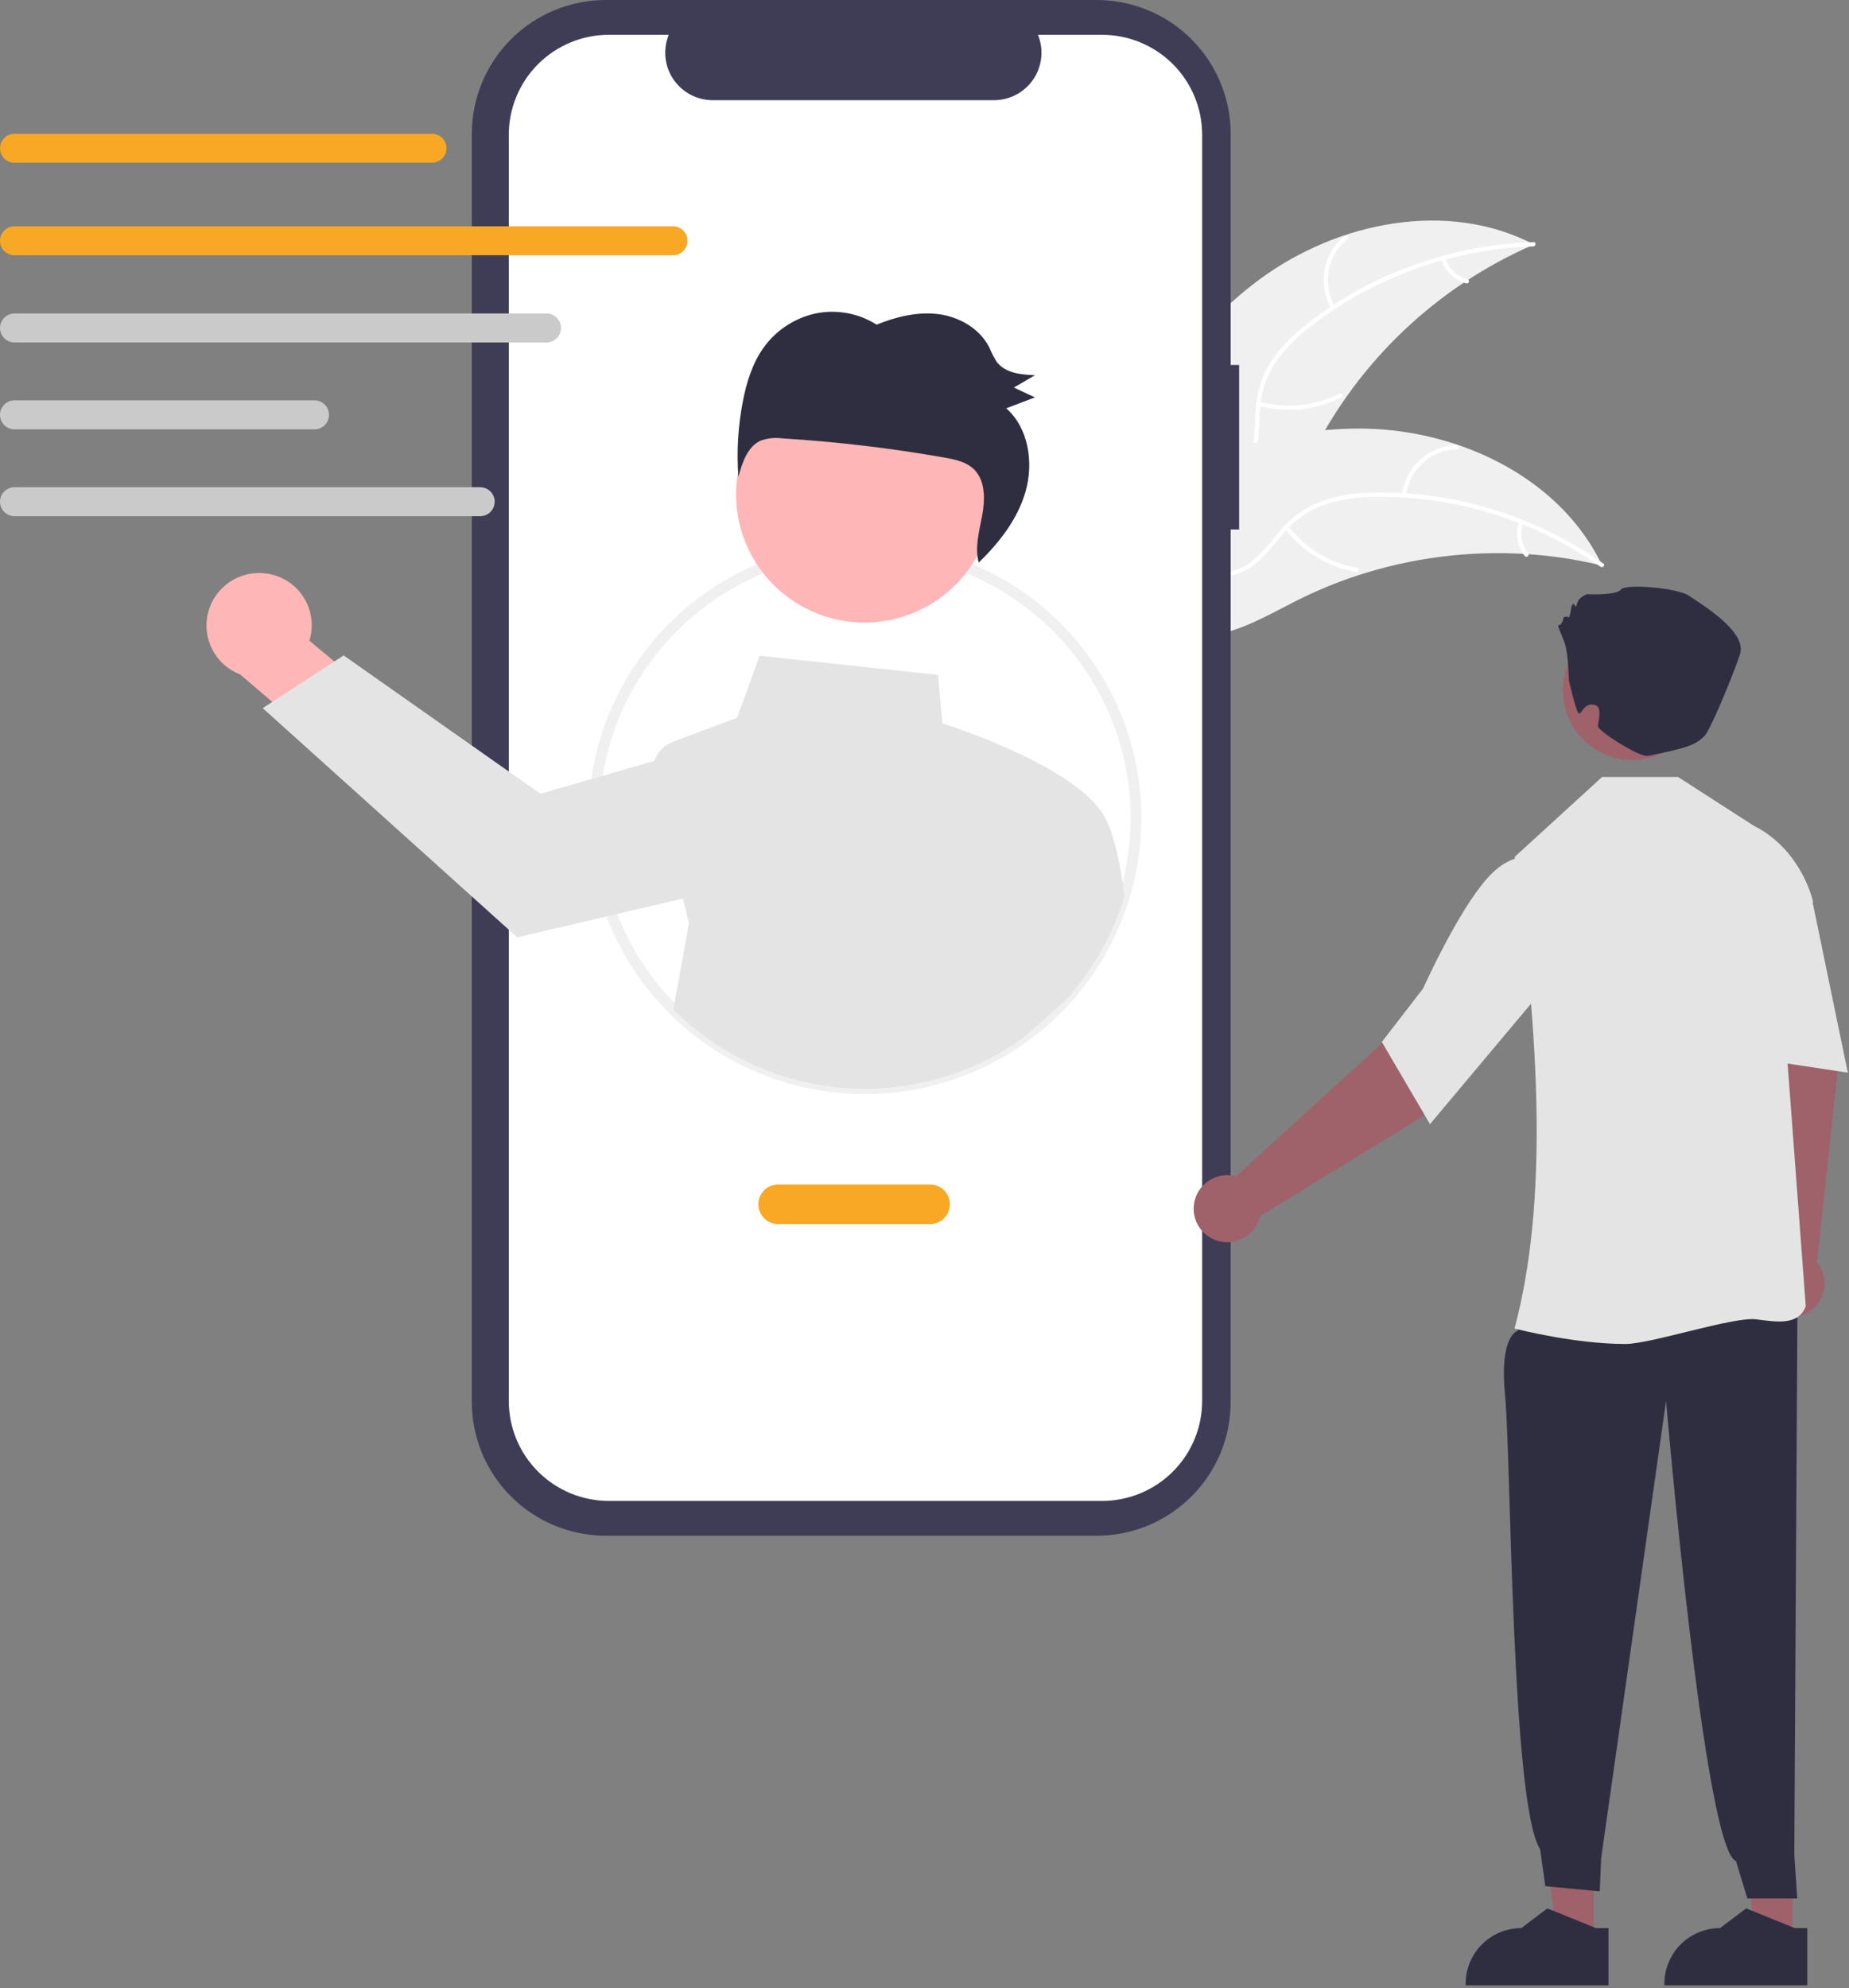 <svg width="186" height="200" viewBox="0 0 186 200" fill="none" xmlns="http://www.w3.org/2000/svg">
<rect x="0" y="0" width="186" height="200" fill="#808080" stroke="none"/>
<path d="M126.724 28.092C134.584 22.297 145.651 20.076 154.309 24.596C144.562 28.82 136.625 36.349 131.904 45.851C130.096 49.522 128.469 53.792 124.74 55.489C122.419 56.545 119.681 56.341 117.278 55.489C114.875 54.636 112.738 53.188 110.63 51.755L109.998 51.679C113.749 42.673 118.864 33.887 126.724 28.092Z" fill="#F0F0F0"/>
<path d="M154.24 24.789C146.155 25.041 138.356 27.83 131.949 32.758C130.551 33.795 129.326 35.045 128.318 36.462C127.381 37.875 126.84 39.512 126.751 41.204C126.636 42.779 126.702 44.404 126.206 45.925C125.94 46.699 125.513 47.409 124.953 48.007C124.394 48.606 123.713 49.079 122.957 49.397C121.094 50.237 119.04 50.359 117.026 50.409C114.791 50.464 112.468 50.486 110.435 51.537C110.189 51.664 110.005 51.275 110.251 51.148C113.788 49.321 117.922 50.513 121.639 49.425C123.374 48.918 124.966 47.885 125.662 46.158C126.272 44.648 126.205 42.972 126.307 41.376C126.37 39.724 126.836 38.113 127.667 36.683C128.599 35.219 129.774 33.924 131.142 32.853C134.183 30.394 137.592 28.427 141.245 27.025C145.405 25.402 149.813 24.5 154.278 24.36C154.554 24.352 154.514 24.78 154.24 24.789Z" fill="white"/>
<path d="M133.918 31.051C133.236 29.866 132.998 28.477 133.246 27.133C133.494 25.789 134.214 24.577 135.275 23.713C135.49 23.539 135.771 23.865 135.556 24.039C134.566 24.842 133.896 25.971 133.667 27.223C133.439 28.475 133.666 29.767 134.308 30.867C134.447 31.106 134.057 31.288 133.918 31.051Z" fill="white"/>
<path d="M126.703 40.397C129.4 41.149 132.281 40.859 134.773 39.586C135.02 39.459 135.203 39.848 134.957 39.974C132.361 41.295 129.362 41.591 126.558 40.802C126.291 40.726 126.438 40.322 126.703 40.397Z" fill="white"/>
<path d="M145.385 25.971C145.553 26.485 145.847 26.948 146.239 27.321C146.631 27.693 147.11 27.962 147.632 28.104C147.9 28.176 147.753 28.58 147.487 28.509C146.911 28.349 146.382 28.051 145.948 27.641C145.513 27.231 145.186 26.721 144.995 26.155C144.973 26.103 144.971 26.045 144.99 25.992C145.009 25.939 145.048 25.895 145.098 25.869C145.15 25.845 145.209 25.842 145.262 25.861C145.316 25.881 145.36 25.92 145.385 25.971Z" fill="white"/>
<path d="M161.175 56.898C161.006 56.858 160.837 56.818 160.666 56.78C158.396 56.251 156.086 55.908 153.76 55.753C153.581 55.738 153.398 55.725 153.219 55.716C147.611 55.402 141.994 56.129 136.652 57.861C134.527 58.553 132.458 59.404 130.462 60.409C127.707 61.796 124.829 63.52 121.862 63.906C121.553 63.95 121.242 63.974 120.93 63.98L109.954 52.454C109.942 52.416 109.928 52.379 109.916 52.34L109.457 51.9C109.556 51.841 109.66 51.782 109.759 51.723C109.817 51.689 109.877 51.657 109.934 51.623C109.973 51.6 110.012 51.578 110.046 51.556C110.059 51.549 110.073 51.541 110.083 51.536C110.117 51.514 110.151 51.497 110.182 51.477C110.764 51.146 111.349 50.818 111.938 50.493C111.94 50.49 111.94 50.49 111.945 50.491C116.436 48.028 121.172 45.919 126.078 44.593C126.225 44.554 126.376 44.511 126.528 44.477C128.743 43.891 131.002 43.488 133.283 43.27C134.532 43.155 135.786 43.103 137.041 43.114C140.282 43.15 143.498 43.694 146.57 44.726C152.693 46.786 158.088 50.777 160.96 56.462C161.033 56.607 161.104 56.75 161.175 56.898Z" fill="#F0F0F0"/>
<path d="M161.003 57.011C154.396 52.355 146.486 49.896 138.398 49.981C136.656 49.969 134.924 50.231 133.264 50.757C131.663 51.322 130.244 52.303 129.152 53.601C128.11 54.79 127.182 56.127 125.869 57.043C125.189 57.502 124.42 57.812 123.612 57.953C122.805 58.095 121.976 58.064 121.18 57.863C119.186 57.415 117.472 56.278 115.834 55.108C114.016 53.809 112.148 52.431 109.891 52.048C109.617 52.002 109.706 51.581 109.979 51.627C113.905 52.293 116.486 55.729 120.111 57.094C121.802 57.731 123.696 57.864 125.294 56.903C126.692 56.063 127.65 54.685 128.694 53.472C129.741 52.191 131.085 51.185 132.611 50.541C134.238 49.933 135.958 49.605 137.696 49.572C141.607 49.436 145.516 49.914 149.279 50.989C153.58 52.193 157.643 54.121 161.292 56.692C161.518 56.851 161.228 57.169 161.003 57.011Z" fill="white"/>
<path d="M141.001 49.801C141.17 48.445 141.818 47.193 142.827 46.269C143.836 45.345 145.142 44.809 146.51 44.757C146.787 44.748 146.815 45.177 146.538 45.186C145.263 45.232 144.047 45.731 143.109 46.594C142.171 47.456 141.573 48.624 141.422 49.888C141.389 50.163 140.968 50.074 141.001 49.801Z" fill="white"/>
<path d="M129.601 52.928C131.3 55.149 133.775 56.649 136.533 57.129C136.807 57.176 136.719 57.597 136.446 57.55C133.577 57.045 131.004 55.479 129.241 53.164C129.073 52.943 129.434 52.709 129.601 52.928Z" fill="white"/>
<path d="M153.22 52.635C153.044 53.146 152.999 53.693 153.088 54.225C153.176 54.758 153.396 55.261 153.728 55.688C153.898 55.907 153.537 56.141 153.368 55.924C153.004 55.45 152.761 54.895 152.662 54.306C152.563 53.718 152.61 53.114 152.798 52.547C152.811 52.492 152.845 52.445 152.892 52.414C152.94 52.383 152.997 52.371 153.053 52.381C153.108 52.393 153.157 52.426 153.189 52.474C153.22 52.521 153.231 52.579 153.22 52.635Z" fill="white"/>
<path d="M124.65 36.713H123.8V13.459C123.8 11.691 123.451 9.941 122.773 8.308C122.095 6.675 121.102 5.192 119.85 3.942C118.597 2.692 117.111 1.701 115.474 1.024C113.838 0.348 112.085 9.52829e-07 110.314 0H60.947C59.176 -3.81116e-06 57.423 0.348 55.787 1.024C54.15 1.701 52.664 2.692 51.411 3.942C50.159 5.192 49.166 6.675 48.488 8.308C47.81 9.941 47.461 11.691 47.461 13.459V141.032C47.461 144.601 48.882 148.025 51.411 150.549C53.941 153.073 57.371 154.491 60.947 154.491H110.314C113.89 154.491 117.32 153.073 119.85 150.549C122.379 148.025 123.8 144.601 123.8 141.032V53.265H124.65V36.713Z" fill="#3F3D56"/>
<path d="M110.858 3.501H104.414C104.71 4.227 104.823 5.013 104.743 5.792C104.663 6.571 104.392 7.319 103.955 7.968C103.517 8.618 102.926 9.151 102.233 9.519C101.541 9.887 100.768 10.08 99.984 10.08H71.703C70.918 10.08 70.145 9.887 69.453 9.519C68.76 9.151 68.169 8.618 67.731 7.968C67.294 7.319 67.023 6.571 66.943 5.792C66.863 5.013 66.976 4.227 67.272 3.501H61.254C58.583 3.501 56.021 4.56 54.132 6.445C52.244 8.33 51.183 10.887 51.183 13.552V140.938C51.183 142.258 51.443 143.565 51.949 144.785C52.455 146.004 53.197 147.112 54.132 148.045C55.068 148.979 56.178 149.719 57.4 150.224C58.622 150.729 59.931 150.989 61.254 150.989H110.858C112.18 150.989 113.49 150.729 114.712 150.224C115.934 149.719 117.044 148.979 117.979 148.045C118.914 147.112 119.656 146.004 120.162 144.785C120.668 143.565 120.929 142.258 120.929 140.938V13.552C120.929 10.887 119.868 8.33 117.979 6.445C116.09 4.56 113.529 3.501 110.858 3.501Z" fill="white"/>
<path d="M87.009 110.068C83.356 110.071 79.738 109.356 76.363 107.962C72.988 106.569 69.921 104.525 67.338 101.947C64.755 99.369 62.707 96.309 61.31 92.94C59.914 89.572 59.197 85.961 59.201 82.316C59.196 77.197 60.611 72.177 63.29 67.812C65.97 63.447 69.808 59.908 74.38 57.587C77.694 55.904 81.312 54.901 85.021 54.635C88.729 54.369 92.454 54.847 95.975 56.04C102.21 58.161 107.489 62.421 110.871 68.063C114.252 73.705 115.518 80.361 114.442 86.847C113.365 93.333 110.017 99.227 104.993 103.48C99.969 107.732 93.596 110.067 87.009 110.068ZM87.009 55.652C82.79 55.64 78.63 56.636 74.876 58.556C71.594 60.225 68.694 62.552 66.357 65.392C64.02 68.233 62.296 71.525 61.294 75.061C60.292 78.598 60.034 82.303 60.535 85.944C61.036 89.585 62.286 93.084 64.207 96.219C66.127 99.356 68.676 102.062 71.695 104.168C74.713 106.274 78.134 107.734 81.745 108.458C85.356 109.181 89.077 109.152 92.676 108.372C96.275 107.592 99.673 106.078 102.658 103.924C104.101 102.885 105.435 101.704 106.64 100.398C110.166 96.591 112.503 91.84 113.365 86.728C114.226 81.616 113.576 76.364 111.492 71.615C109.409 66.867 105.983 62.828 101.634 59.992C97.286 57.157 92.203 55.649 87.009 55.652Z" fill="#F0F0F0"/>
<path d="M26.753 57.687C27.516 57.782 28.249 58.044 28.9 58.453C29.551 58.861 30.105 59.408 30.521 60.053C30.938 60.698 31.208 61.427 31.312 62.188C31.416 62.948 31.351 63.723 31.123 64.456L40.362 72.136L37.055 78.878L24.16 67.849C22.951 67.384 21.955 66.494 21.361 65.345C20.766 64.197 20.614 62.871 20.934 61.618C21.253 60.366 22.022 59.274 23.095 58.549C24.167 57.825 25.469 57.518 26.753 57.687Z" fill="#FFB6B6"/>
<path d="M113.043 89.716C112.858 87.729 112.092 84.155 111.442 82.834C109.443 77.614 96.532 73.324 94.799 72.771L94.359 67.892L76.42 65.966L74.144 72.205L67.71 74.614C67.273 74.777 66.878 75.034 66.553 75.367C66.227 75.7 65.979 76.101 65.827 76.541L60.055 78.206L54.359 79.849L34.57 65.933L33.635 66.543L27.39 70.609L26.427 71.237L52.036 94.295L61.549 92.067L68.703 90.388L69.313 92.862L67.732 101.554C72.313 106.127 78.377 108.922 84.836 109.437C91.295 109.953 97.727 108.154 102.978 104.365L107.041 100.766C109.874 97.71 111.965 94.045 113.152 90.054L113.043 89.716Z" fill="#E4E4E4"/>
<path d="M91.026 61.975C97.798 59.738 101.47 52.445 99.228 45.687C96.986 38.929 89.678 35.264 82.906 37.502C76.135 39.739 72.462 47.032 74.704 53.79C76.947 60.548 84.254 64.213 91.026 61.975Z" fill="#FFB6B6"/>
<path d="M76.764 35.043C78.019 33.254 79.904 32.001 82.043 31.534C84.157 31.1 86.358 31.503 88.18 32.658C90.162 31.861 92.299 31.333 94.398 31.601C96.498 31.87 98.555 33.04 99.527 34.968C99.731 35.468 99.979 35.948 100.268 36.404C101.123 37.544 102.714 37.692 104.118 37.746C103.408 38.16 102.698 38.573 101.988 38.986C102.696 39.316 103.403 39.645 104.111 39.974C103.148 40.341 102.185 40.708 101.221 41.075C103.463 43.042 104.006 46.543 103.157 49.478C102.353 52.257 100.51 54.596 98.452 56.599C98.051 55.104 98.492 53.484 98.786 51.937C99.097 50.302 99.147 48.391 98 47.237C97.226 46.458 96.091 46.223 95.021 46.034C89.624 45.082 84.176 44.436 78.705 44.101C77.973 44 77.227 44.076 76.53 44.322C75.199 44.913 74.664 46.535 74.278 47.972C74.093 45.449 74.241 42.911 74.717 40.426C75.082 38.524 75.657 36.62 76.764 35.043Z" fill="#2F2E41"/>
<path d="M93.552 123.143H78.285C77.754 123.143 77.246 122.933 76.871 122.559C76.496 122.185 76.285 121.677 76.285 121.148C76.285 120.619 76.496 120.111 76.871 119.737C77.246 119.363 77.754 119.153 78.285 119.153H93.552C94.082 119.153 94.591 119.363 94.966 119.737C95.341 120.111 95.551 120.619 95.551 121.148C95.551 121.677 95.341 122.185 94.966 122.559C94.591 122.933 94.082 123.143 93.552 123.143Z" fill="#F9A826"/>
<path d="M43.454 16.37H1.46C1.074 16.369 0.703 16.216 0.429 15.942C0.156 15.669 0.002 15.299 0.002 14.912C0.002 14.526 0.156 14.156 0.429 13.883C0.703 13.609 1.074 13.455 1.46 13.455H43.454C43.842 13.455 44.213 13.608 44.487 13.882C44.761 14.155 44.915 14.526 44.915 14.912C44.915 15.299 44.761 15.67 44.487 15.943C44.213 16.216 43.842 16.37 43.454 16.37Z" fill="#F9A826"/>
<path d="M67.7 25.68H1.46C1.073 25.68 0.702 25.526 0.428 25.253C0.154 24.98 0 24.609 0 24.222C0 23.836 0.154 23.465 0.428 23.192C0.702 22.919 1.073 22.765 1.46 22.765H67.7C68.087 22.765 68.459 22.919 68.733 23.192C69.007 23.465 69.161 23.836 69.161 24.222C69.161 24.609 69.007 24.98 68.733 25.253C68.459 25.526 68.087 25.68 67.7 25.68Z" fill="#F9A826"/>
<path d="M54.971 34.451H1.46C1.073 34.451 0.702 34.297 0.428 34.024C0.154 33.751 0 33.38 0 32.993C0 32.607 0.154 32.236 0.428 31.963C0.702 31.689 1.073 31.536 1.46 31.536H54.971C55.358 31.536 55.73 31.689 56.004 31.963C56.278 32.236 56.431 32.607 56.431 32.993C56.431 33.38 56.278 33.751 56.004 34.024C55.73 34.297 55.358 34.451 54.971 34.451Z" fill="#CACACA"/>
<path d="M31.635 43.19H1.46C1.073 43.19 0.702 43.036 0.428 42.763C0.154 42.489 0 42.118 0 41.732C0 41.345 0.154 40.975 0.428 40.701C0.702 40.428 1.073 40.274 1.46 40.274H31.635C32.022 40.274 32.394 40.428 32.667 40.701C32.941 40.975 33.095 41.345 33.095 41.732C33.095 42.118 32.941 42.489 32.667 42.763C32.394 43.036 32.022 43.19 31.635 43.19Z" fill="#CACACA"/>
<path d="M48.303 51.927H1.46C1.073 51.927 0.703 51.773 0.429 51.5C0.156 51.226 0.002 50.856 0.002 50.47C0.002 50.084 0.156 49.713 0.429 49.44C0.703 49.167 1.073 49.013 1.46 49.012H48.303C48.69 49.013 49.061 49.167 49.335 49.44C49.608 49.713 49.762 50.084 49.762 50.47C49.762 50.856 49.608 51.226 49.335 51.5C49.061 51.773 48.69 51.927 48.303 51.927Z" fill="#CACACA"/>
<path d="M180.32 194.528L176.556 194.528L174.766 180.039L180.321 180.04L180.32 194.528Z" fill="#9F616A"/>
<path d="M181.801 199.726L167.431 199.726V199.545C167.431 198.064 168.021 196.645 169.07 195.598C170.119 194.551 171.541 193.963 173.024 193.963H173.025L175.65 191.976L180.547 193.963L181.801 193.963L181.801 199.726Z" fill="#2F2E41"/>
<path d="M178.127 126.436L176.467 106.237L175.163 98.655L182.464 97.046L184.887 107.426L182.776 126.996C183.202 127.517 183.462 128.153 183.523 128.822C183.584 129.491 183.443 130.164 183.118 130.752C182.793 131.341 182.3 131.82 181.7 132.126C181.101 132.433 180.423 132.553 179.755 132.473C179.086 132.392 178.457 132.114 177.948 131.674C177.439 131.234 177.074 130.652 176.899 130.003C176.724 129.354 176.747 128.667 176.966 128.032C177.185 127.396 177.589 126.84 178.127 126.436Z" fill="#9F616A"/>
<path d="M160.327 194.528L156.564 194.528L154.773 180.039L160.328 180.04L160.327 194.528Z" fill="#9F616A"/>
<path d="M154.304 131.015L152.635 133.895C152.635 133.895 150.802 134.395 151.401 140.359C152 146.324 152.026 181.661 154.926 186.009L155.451 189.743L160.928 190.265L161.066 186.952L167.597 140.922C167.597 140.922 171.443 186.109 174.625 187.215L175.774 190.979L180.793 190.982L180.497 186.545L180.82 130.548L154.304 131.015Z" fill="#2F2E41"/>
<path d="M152.469 133.676L152.354 133.646C155.798 120.791 154.804 104.144 152.373 86.269L152.373 86.195L161.164 78.159H168.797L176.365 83.033C181.257 85.474 182.369 90.644 182.379 90.696L182.387 90.733L179.389 101.175L181.648 131.373L181.65 131.408L181.637 131.441C180.906 133.29 178.948 133.027 176.68 132.722C174.417 132.417 166.075 135.202 163.517 135.202C158.518 135.202 152.827 133.767 152.469 133.676Z" fill="#E4E4E4"/>
<path d="M174.78 87.103L178.059 85.679L182.38 90.966L185.882 107.907L173.886 106.093L174.78 87.103Z" fill="#E4E4E4"/>
<path d="M124.34 118.342L139.332 104.671L144.542 99.002L150.285 103.78L143.542 112.044L126.741 122.354C126.589 123.009 126.244 123.603 125.751 124.061C125.258 124.519 124.639 124.819 123.974 124.923C123.308 125.027 122.627 124.93 122.017 124.644C121.408 124.359 120.897 123.898 120.552 123.321C120.207 122.744 120.042 122.077 120.08 121.406C120.117 120.735 120.355 120.09 120.762 119.555C121.169 119.02 121.727 118.618 122.365 118.402C123.003 118.186 123.691 118.165 124.34 118.342Z" fill="#9F616A"/>
<path d="M139.005 104.819L143.157 99.438C143.192 99.361 146.636 91.679 149.622 88.341C152.685 84.916 155.097 86.668 155.121 86.686L155.181 86.732L155.348 99.377L143.851 113.086L139.005 104.819Z" fill="#E4E4E4"/>
<path d="M171.131 70.59C171.75 66.783 169.159 63.196 165.344 62.578C161.529 61.961 157.935 64.546 157.316 68.353C156.697 72.16 159.288 75.747 163.102 76.365C166.917 76.983 170.512 74.398 171.131 70.59Z" fill="#9F616A"/>
<path d="M157.826 68.435C157.826 68.435 157.77 65.98 157.459 64.894C157.148 63.807 156.526 62.876 156.837 62.876C157.148 62.876 157.303 62.1 157.303 62.1C157.303 62.1 157.614 61.945 157.77 62.1C157.925 62.255 158.081 61.014 158.081 61.014C158.081 61.014 158.236 60.548 158.392 60.859C158.547 61.169 158.547 61.014 158.703 60.548C158.858 60.083 159.636 59.772 159.636 59.772C159.636 59.772 162.59 59.928 163.057 59.307C163.523 58.686 168.811 59.151 169.899 59.928C170.988 60.703 175.808 63.497 175.031 65.825C174.253 68.153 172.015 73.513 171.454 74.05C170.567 74.9 169.953 75.206 165.757 76.04C164.935 76.203 160.743 73.527 160.743 73.061C160.743 72.596 161.248 71.119 160.436 70.917C159.208 70.61 159.07 72.16 158.759 71.694C158.448 71.228 157.826 68.435 157.826 68.435Z" fill="#2F2E41"/>
<path d="M161.808 199.726L147.438 199.726V199.545C147.439 198.064 148.028 196.645 149.077 195.598C150.126 194.551 151.548 193.963 153.032 193.963H153.032L155.657 191.976L160.554 193.963L161.808 193.963L161.808 199.726Z" fill="#2F2E41"/>
</svg>
